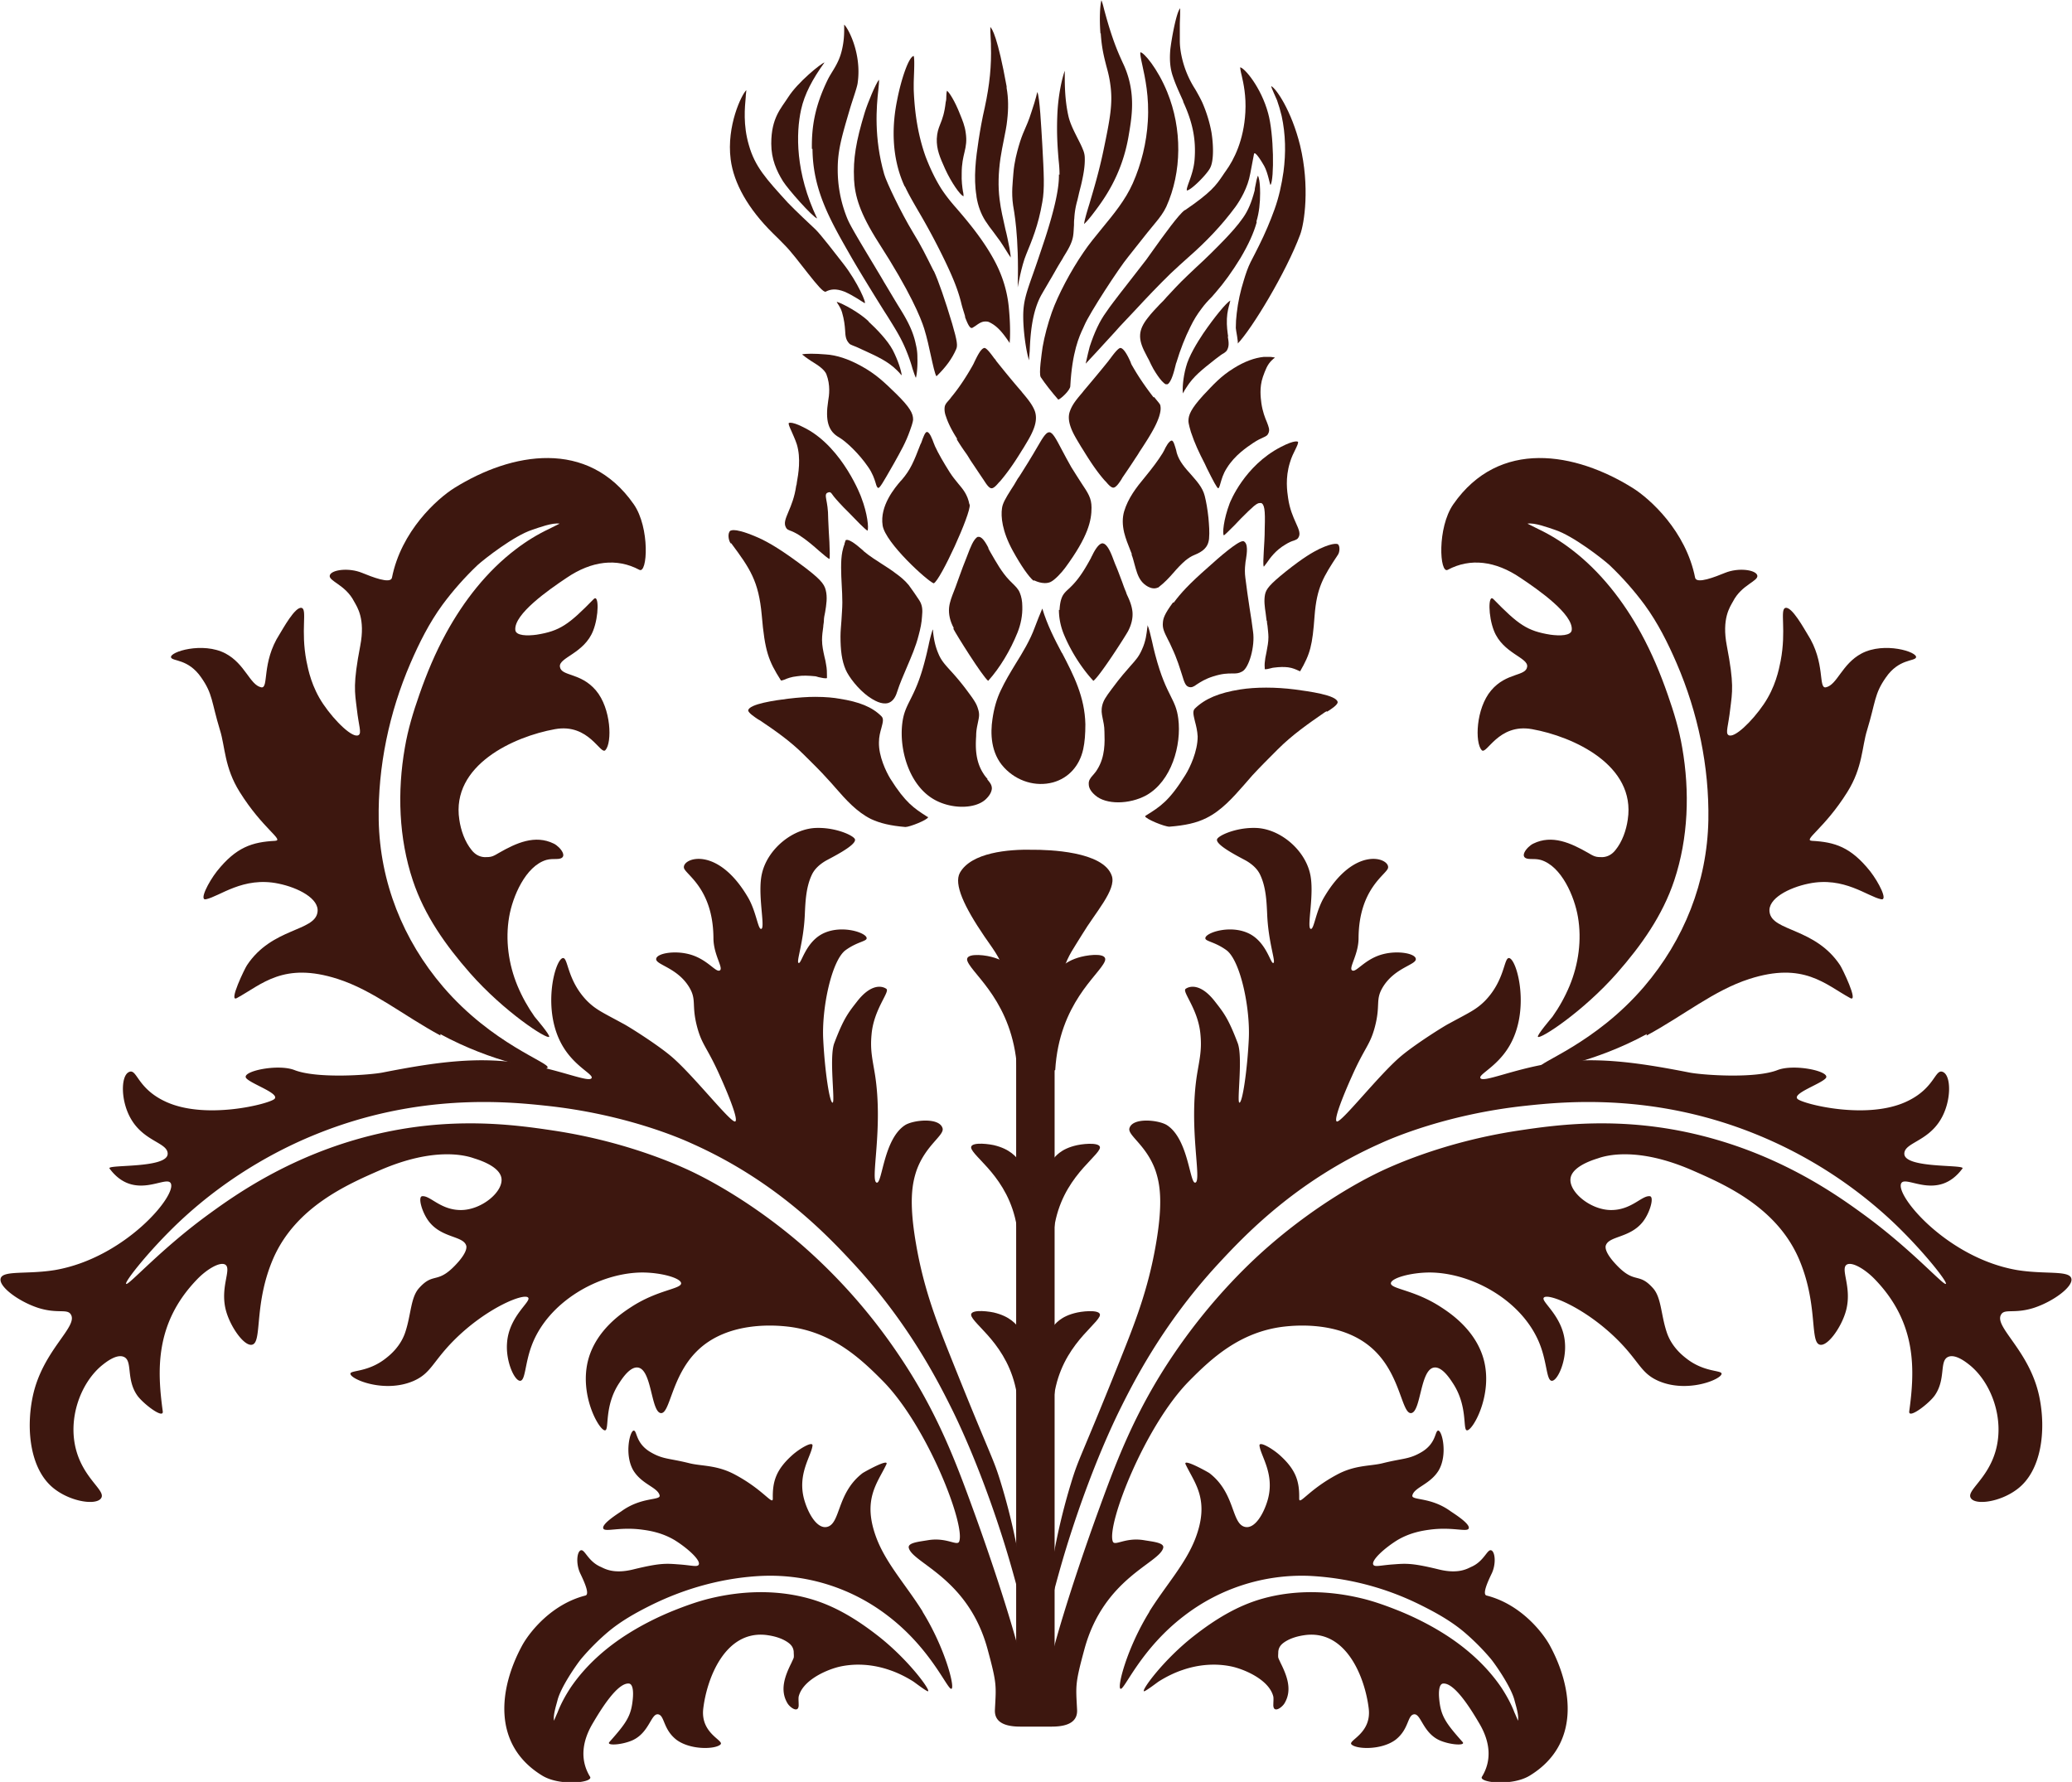 <?xml version="1.0" encoding="UTF-8"?>
<svg data-bbox="0.016 0.01 67.318 57.928" viewBox="0 0 67.35 57.92" xmlns="http://www.w3.org/2000/svg" data-type="color">
    <g>
        <path d="M34.52 21.23c-.24-.45-.48-.92-.64-1.45-.07.16-.18.44-.24.6-.16.44-.4.83-.63 1.2-.17.28-.34.56-.48.86q-.195.405-.27.93c-.07.46-.06 1.11.38 1.58.42.45 1.03.63 1.59.48.5-.14.86-.53.98-1.08.05-.23.07-.49.07-.81-.02-.89-.38-1.59-.76-2.32Z" fill="#3d170f" data-color="1"/>
        <path d="M38.3 23.36c-.04-.32-.13-.5-.25-.74-.14-.28-.31-.62-.5-1.34-.04-.14-.07-.29-.1-.42-.05-.21-.1-.44-.15-.54 0 .03 0 .06-.01.1-.02.16-.04.41-.17.69-.1.23-.2.34-.37.53-.14.16-.33.37-.61.75-.21.28-.27.38-.31.53-.04.17-.02.27.01.42.02.11.06.25.06.45.01.32.03.81-.24 1.23-.04.07-.09.12-.13.17-.09.1-.15.18-.14.3q0 .18.21.36c.35.31 1.11.3 1.66 0 .82-.46 1.15-1.63 1.04-2.49" fill="#3d170f" data-color="1"/>
        <path d="M43.14 23.13c.1-.06.35-.22.34-.31-.03-.23-.95-.35-1.39-.41-.63-.08-1.27-.08-1.78 0-.69.11-1.14.3-1.47.62-.08.08-.05.2 0 .41.04.15.08.31.09.5 0 .48-.25 1.01-.4 1.25-.52.84-.82 1.03-1.27 1.31l-.04.03c.02.09.63.34.79.34.51-.04.88-.12 1.2-.28.49-.24.87-.67 1.23-1.08.09-.1.18-.21.27-.31.26-.28.53-.55.8-.82l.02-.02c.48-.48 1-.84 1.52-1.2.02-.01.04-.03.07-.04Z" fill="#3d170f" data-color="1"/>
        <path d="M41.18 20.18c0 .05.01.11.02.16.01.12.03.25.03.37 0 .16-.03.31-.06.47-.01.07-.03.14-.04.2-.02.13-.03.23-.02.32v.05c.03.01.13-.01.2-.03.04-.01.07-.02.1-.02.09-.01.17-.02.25-.02.07 0 .14 0 .21.01.15.02.25.07.32.1.03.01.06.03.07.03.33-.57.4-.84.47-1.8.07-.93.29-1.28.76-1.99.06-.09.07-.28 0-.34 0 0-.11-.08-.6.15-.22.11-.51.27-1.1.74-.52.42-.63.56-.67.74-.04.2-.01.41.02.61l.03.24Z" fill="#3d170f" data-color="1"/>
        <path d="M38.13 19.58c-.29.39-.32.53-.33.65-.02.19.04.31.16.55.04.08.09.17.13.27.18.38.26.67.33.88.08.27.12.37.23.4.08.02.14 0 .26-.09.11-.07.26-.17.51-.25.31-.1.48-.1.63-.1h.02c.11 0 .19 0 .3-.06.23-.11.43-.83.36-1.3-.03-.25-.07-.5-.11-.75-.05-.33-.1-.67-.14-1-.02-.15-.02-.3 0-.46 0-.04.01-.08.02-.14.03-.2.08-.52-.08-.59h-.02c-.17 0-.78.53-1.11.83-.65.57-.91.86-1.14 1.17Z" fill="#3d170f" data-color="1"/>
        <path d="M40.98 16.34c.12.05.15.21.13.83 0 .3-.02.54-.03.73-.01.24-.03.46 0 .52.02-.02.06-.08.1-.13.11-.16.28-.4.6-.59.13-.08.21-.11.28-.13.07-.03.11-.04.14-.09.08-.12.03-.25-.08-.49-.09-.2-.2-.45-.25-.8-.03-.21-.1-.65.06-1.16.05-.17.12-.31.18-.43.05-.1.1-.21.08-.24 0 0-.08-.08-.56.17-1.18.61-1.64 1.78-1.66 1.83-.2.53-.24.99-.19 1.04.02 0 .15-.13.35-.33l.2-.21c.4-.4.52-.51.62-.51H41Z" fill="#3d170f" data-color="1"/>
        <path d="M36.78 18.02c.04.1.07.22.1.33.05.18.1.37.2.51.1.15.35.33.55.24.02 0 .04-.02.05-.03.17-.13.32-.29.46-.45.12-.14.25-.28.39-.4.1-.08.19-.14.29-.18.27-.11.45-.24.48-.53.02-.22 0-.45-.02-.68-.03-.28-.07-.51-.12-.71-.07-.28-.26-.48-.45-.7-.18-.2-.38-.42-.46-.7l-.02-.09c-.04-.13-.08-.3-.14-.31-.09 0-.2.21-.25.32-.02.04-.04.07-.05.09-.15.24-.33.48-.56.76-.3.36-.56.7-.69 1.13-.06.21-.06.43 0 .69.05.2.13.4.21.6l.04.1Z" fill="#3d170f" data-color="1"/>
        <path d="M34.42 19.82c0 .28.06.56.17.82.23.55.58 1.09.95 1.49.2-.14 1.04-1.45 1.13-1.62.11-.21.16-.43.14-.63-.02-.18-.08-.34-.16-.51a.7.7 0 0 1-.05-.13c-.05-.11-.09-.23-.13-.34-.07-.18-.14-.38-.22-.56l-.05-.13c-.07-.19-.18-.48-.32-.54-.01 0-.03-.01-.04-.01-.13 0-.27.25-.34.4-.02.03-.03.06-.04.08-.17.31-.35.62-.6.88l-.1.1c-.1.09-.19.17-.24.29s-.07.25-.08.42Z" fill="#3d170f" data-color="1"/>
        <path d="M33.61 18.86s.29.16.53.06c.14-.06.37-.31.48-.46.76-1.03.86-1.55.86-1.96 0-.31-.11-.47-.33-.8-.09-.14-.2-.31-.33-.52-.12-.21-.22-.4-.31-.57-.17-.32-.29-.56-.4-.56-.06 0-.13.03-.31.34-.33.57-.5.83-.6.99-.05.08-.08.13-.12.18-.08.14-.15.26-.22.36-.17.27-.27.44-.29.6-.04.27 0 .74.35 1.38.27.49.52.85.68.98Z" fill="#3d170f" data-color="1"/>
        <path d="M37.5 12.92c-.24-.31-.48-.65-.69-1.02a.5.5 0 0 1-.06-.13c-.07-.16-.21-.45-.33-.46-.08 0-.26.25-.32.33-.02.03-.05.06-.06.08-.28.35-.55.67-.82.99l-.03.04c-.16.19-.33.38-.41.61-.07.18-.04.39.07.64.08.18.19.35.29.52l.07.11c.25.41.47.73.7.99l.04.04c.06.07.15.18.23.19.09.01.2-.16.26-.25.02-.03.03-.05.04-.07.13-.19.26-.38.39-.58.05-.08.11-.16.16-.25.1-.15.19-.29.29-.45.14-.23.28-.47.36-.72.03-.1.06-.22.04-.33 0-.04-.03-.08-.07-.13l-.14-.17Z" fill="#3d170f" data-color="1"/>
        <path d="m41.4 11.66.04-.04c-.03 0-.09-.02-.17-.02h-.19c-.3.03-.63.15-.98.37-.42.26-.65.52-.99.88-.4.44-.48.64-.48.83 0 .03 0 .09.08.36.13.39.26.66.45 1.03l.07.15c.21.42.33.65.37.65.02 0 .05-.08.07-.16.04-.13.08-.3.21-.5.26-.42.66-.68.85-.81.15-.1.26-.15.33-.18.11-.05.14-.07.17-.14.05-.11.01-.2-.05-.36-.06-.14-.14-.34-.18-.62-.02-.17-.07-.5.05-.85.08-.22.14-.4.3-.55.01-.01.03-.02.04-.04Z" fill="#3d170f" data-color="1"/>
        <path d="M39.92 10.94c-.02-.15-.05-.33-.04-.58.01-.23.06-.39.09-.5 0-.03.02-.06.02-.09-.13.07-.51.53-.88 1.07-.2.3-.47.74-.56 1.09-.1.36-.12.72-.1.86 0-.01.01-.02.02-.04q.03-.06.09-.15c.23-.37.52-.59.95-.93.13-.1.21-.16.27-.19.07-.05.08-.06.1-.09.08-.14.06-.26.03-.45Z" fill="#3d170f" data-color="1"/>
        <path d="M40.84 7.2c.09-.3.12-.61.12-.92 0-.4-.05-.53-.07-.57-.03.06-.06.19-.1.41 0 .04-.01.07-.01.08-.1.38-.21.64-.37.87-.18.26-.4.5-.61.72-.28.29-.58.59-.92.9-.19.18-.35.33-.49.47-.13.13-.25.26-.37.39-.07.07-.13.14-.2.22l-.12.12c-.13.14-.27.28-.39.44-.31.39-.33.68-.08 1.15.04.08.08.16.12.23.04.09.09.19.14.28.1.17.19.3.28.4.04.04.08.08.12.1h.06c.13-.07.22-.45.26-.61.01-.05.02-.08.03-.1.13-.43.28-.81.45-1.15.11-.23.23-.42.36-.59.1-.14.22-.27.34-.39.04-.05.09-.1.13-.15.27-.31.53-.67.8-1.11.26-.44.43-.81.53-1.17Z" fill="#3d170f" data-color="1"/>
        <path d="M40.22 11.18c.47-.48 1.59-2.34 2.04-3.55.14-.37.32-1.57 0-2.9-.28-1.14-.79-1.87-.94-1.93 0 .05.16.38.19.46q.09.255.15.51c.13.6.14 1.2.06 1.81-.06.42-.15.83-.29 1.22s-.31.79-.5 1.17c-.09.19-.19.37-.28.55s-.16.39-.22.59c-.11.35-.19.71-.23 1.07q-.03.24-.03.48c0 .06.09.48.06.51Z" fill="#3d170f" data-color="1"/>
        <path d="M38.51 6.83c-.19.13-.7.84-1 1.26-.11.15-.2.28-.25.35-.22.28-.44.57-.66.85-.06.08-.12.15-.18.23-.15.2-.32.41-.46.62-.22.3-.39.67-.54 1.13-.02.06-.09.37-.13.55.22-.23.49-.53.72-.78.17-.18.31-.34.39-.43l.5-.53c.37-.4.75-.8 1.15-1.19.19-.18.39-.36.58-.53.57-.5 1.08-1.03 1.53-1.64.15-.21.4-.62.48-1.08l.12-.63c.02-.13.24.22.33.38.13.23.19.65.21.62.12-.19.11-1.65-.08-2.33-.23-.85-.78-1.49-.91-1.49 0 .02.02.15.05.26.06.26.15.67.12 1.2-.05.91-.37 1.54-.63 1.9-.04.06-.08.11-.11.16-.21.31-.37.54-1.22 1.12Z" fill="#3d170f" data-color="1"/>
        <path d="M38.13 2.5c.09.27.21.52.33.79v.02c.31.67.42 1.23.37 1.87-.02.28-.11.54-.18.73-.04.11-.09.25-.07.28.13 0 .66-.53.76-.74.12-.24.1-.76.04-1.14-.06-.33-.16-.66-.3-.98-.07-.15-.15-.29-.23-.43a3.2 3.2 0 0 1-.45-1.11c-.03-.15-.05-.31-.05-.46V.81c0-.12.01-.25.01-.37V.27c-.13.14-.29 1.06-.32 1.35-.03.35 0 .63.09.88" fill="#3d170f" data-color="1"/>
        <path d="M37.31 3.94c-.04.69-.21 1.39-.49 2.02-.24.54-.62 1-.99 1.45-.21.26-.43.52-.61.79-.42.61-.83 1.39-1.03 1.95-.13.37-.24.78-.3 1.13-.03.22-.13.87-.06.98.14.21.36.49.57.73.09-.03.39-.31.39-.44.06-1.11.29-1.62.42-1.89.01-.03.03-.06.04-.09.17-.4 1.13-1.87 1.42-2.22.13-.16.25-.32.38-.48.16-.2.33-.42.5-.62.15-.18.27-.34.36-.53.51-1.13.52-2.53.03-3.73-.31-.76-.76-1.29-.87-1.29-.02.04.02.23.06.41.09.41.23 1.04.18 1.83" fill="#3d170f" data-color="1"/>
        <path d="M35.78 1.08c.03.49.11.78.18 1.06.05.18.1.37.13.6.09.62-.01 1.13-.22 2.14-.15.72-.33 1.31-.46 1.75-.09.29-.17.57-.17.65.02-.02.09-.08.24-.27.37-.48.99-1.29 1.21-2.62.09-.53.19-1.13 0-1.83a3 3 0 0 0-.2-.53c-.08-.18-.19-.41-.33-.82-.13-.38-.21-.68-.27-.9-.03-.12-.06-.24-.09-.3-.04.15-.07.57-.03 1.08Z" fill="#3d170f" data-color="1"/>
        <path d="M34.42 5.67c.01.43-.13 1.09-.45 2.08-.16.48-.28.84-.38 1.12-.23.65-.33.93-.33 1.41 0 .54.11 1.21.19 1.43 0-.07.01-.19.02-.29.02-.48.06-1.29.4-1.87.08-.14.17-.29.25-.43.11-.18.21-.37.32-.55.04-.07.09-.14.13-.22.13-.21.27-.43.31-.67.02-.12.02-.24.03-.36 0-.07 0-.15.01-.22.01-.19.04-.38.1-.59l.04-.17c.03-.14.07-.27.1-.41.06-.27.11-.54.1-.81a.7.7 0 0 0-.06-.26c-.05-.13-.12-.26-.18-.38-.11-.22-.23-.45-.29-.7-.12-.53-.12-1.04-.12-1.34V2.3c-.08.22-.21.75-.24 1.4-.03.67.01 1.13.04 1.5.02.18.03.33.03.48Z" fill="#3d170f" data-color="1"/>
        <path d="M32.1 25.32s-.09-.1-.13-.17c-.28-.42-.26-.91-.24-1.23 0-.2.04-.34.06-.45.03-.15.06-.25 0-.43-.04-.14-.1-.25-.31-.53a8 8 0 0 0-.61-.74c-.17-.19-.28-.31-.37-.53-.12-.28-.15-.53-.17-.69 0-.03 0-.07-.01-.09-.04.1-.1.33-.14.53-.03.13-.06.27-.1.42-.18.72-.36 1.07-.5 1.35-.12.24-.21.42-.25.74-.11.86.22 2.03 1.04 2.49.55.31 1.31.31 1.66 0q.195-.18.21-.36c0-.12-.06-.19-.15-.3Z" fill="#3d170f" data-color="1"/>
        <path d="M28.94 25.31c-.14-.23-.38-.73-.37-1.18 0-.18.04-.33.08-.47.05-.19.08-.3 0-.38-.3-.3-.72-.47-1.37-.57-.16-.03-.43-.06-.78-.06-.25 0-.55.02-.88.06-.41.05-1.27.17-1.3.38 0 .08.23.23.32.29.03.02.05.03.07.04.49.33.98.67 1.43 1.12l.03.03c.24.24.5.49.73.75.09.09.17.19.26.29.34.39.69.78 1.15 1.01.3.14.64.22 1.12.26.14 0 .72-.23.74-.32l-.04-.02c-.42-.27-.7-.45-1.19-1.23" fill="#3d170f" data-color="1"/>
        <path d="M23.77 17.66c.61.82.89 1.23.99 2.33.1 1.18.22 1.49.62 2.12 0 .01.01.02.12-.02.09-.04.22-.09.41-.11.18-.03.37-.02.58 0 .03 0 .08.02.12.03.09.02.22.05.27.03v-.07c0-.11 0-.23-.03-.38-.01-.08-.03-.16-.05-.24-.04-.18-.08-.36-.08-.55 0-.14.02-.29.04-.43 0-.06.02-.13.02-.19 0-.09.02-.19.04-.28.04-.24.08-.49.02-.72-.05-.21-.19-.38-.87-.88-.76-.56-1.14-.75-1.43-.87-.38-.16-.59-.2-.69-.2-.07 0-.1.02-.11.02-.1.08-.06.32.01.41Z" fill="#3d170f" data-color="1"/>
        <path d="M28.23 22.64c.18.13.43.27.64.21.13-.04.23-.16.29-.36.09-.28.21-.55.32-.81.14-.33.29-.67.38-1.03.06-.22.1-.42.11-.61.02-.2.02-.36-.09-.53-.1-.15-.22-.33-.34-.49-.13-.16-.28-.28-.42-.38-.14-.11-.3-.21-.44-.3-.2-.13-.41-.26-.6-.42l-.04-.04c-.27-.24-.45-.35-.53-.33-.01 0-.02 0-.03.03l-.03.09v.02c-.03.07-.05.15-.07.24-.03.15-.04.32-.04.52 0 .19.01.38.02.57.01.18.02.37.02.56 0 .2-.02.4-.03.6-.01.16-.03.33-.03.5 0 .45.04.79.17 1.09.1.23.4.63.75.88Z" fill="#3d170f" data-color="1"/>
        <path d="M26.92 16.85c0-.3-.04-.49-.06-.6-.02-.12-.04-.21.05-.24.08-.03.1 0 .15.07.04.06.14.18.36.41l.15.15c.28.29.54.56.63.61.04-.09 0-.55-.2-1.07 0-.02-.6-1.61-1.8-2.25-.3-.16-.44-.19-.51-.19-.04 0-.05.01-.05.01-.02.03.03.14.08.25.05.12.12.26.18.44.14.46.05.97 0 1.25 0 .04-.01.07-.02.1-.05.36-.16.63-.25.84-.1.24-.16.38-.08.52.03.06.07.07.14.1.06.02.15.06.28.14.25.16.48.36.66.52.13.11.28.24.33.26.02-.05.01-.28 0-.55-.01-.2-.03-.45-.04-.76Z" fill="#3d170f" data-color="1"/>
        <path d="M31.51 16.39c-.06-.31-.2-.48-.37-.68-.09-.11-.18-.22-.27-.36-.2-.32-.36-.59-.48-.85-.01-.02-.02-.06-.04-.1-.04-.11-.13-.36-.22-.36-.06 0-.12.17-.17.31-.01.03-.02.06-.04.09-.22.57-.32.82-.61 1.16l-.03.03c-.19.22-.69.81-.59 1.45.09.57 1.46 1.81 1.66 1.88.21-.08 1.22-2.28 1.17-2.56Z" fill="#3d170f" data-color="1"/>
        <path d="M30.99 20.44c.09.18.94 1.54 1.13 1.69.38-.42.72-.99.95-1.56.11-.27.17-.57.16-.86 0-.17-.03-.32-.08-.44-.05-.13-.15-.22-.24-.31l-.1-.1c-.25-.26-.43-.59-.61-.9s-.02-.06-.04-.09c-.07-.14-.21-.42-.34-.42h-.04c-.14.07-.25.38-.32.56-.02.05-.04.1-.05.13-.08.19-.15.39-.22.58-.04.12-.09.24-.13.36-.02.04-.03.09-.05.13-.07.18-.14.35-.16.54-.02.21.03.44.15.66Z" fill="#3d170f" data-color="1"/>
        <path d="M31.1 14.28c.09.15.19.3.29.44.06.08.11.17.16.25.13.19.26.39.39.58.01.02.03.04.04.06.06.09.16.26.25.26h.01c.08-.01.17-.12.23-.19l.04-.04c.23-.27.45-.58.7-.99l.07-.11c.1-.17.21-.34.29-.53.11-.25.13-.46.07-.64-.08-.22-.25-.42-.41-.61l-.03-.04c-.27-.31-.54-.64-.82-.99a.3.3 0 0 0-.06-.08c-.06-.08-.24-.34-.32-.34-.12.01-.25.3-.33.46-.02.05-.05.1-.06.12-.21.37-.44.72-.69 1.02-.04.06-.09.11-.14.17-.04.05-.06.09-.07.13-.02.11 0 .23.04.33.08.25.22.5.36.72Z" fill="#3d170f" data-color="1"/>
        <path d="M26.86 12.16c.14.36.09.7.06.87-.1.64 0 .99.36 1.19.22.13.64.52.94.96.14.2.2.38.24.51.03.11.05.16.09.17.05 0 .16-.19.44-.68l.08-.14c.21-.38.37-.65.51-1.05.1-.27.1-.34.1-.36 0-.19-.1-.39-.56-.84-.38-.37-.66-.64-1.14-.9-.4-.22-.79-.35-1.14-.37-.35-.03-.66-.03-.77 0 .01.01.03.02.04.03.02.01.03.02.05.04.05.04.13.09.2.14.21.13.44.27.51.45Z" fill="#3d170f" data-color="1"/>
        <path d="M28.23 10.44c-.31-.29-.83-.57-1.03-.63 0 .04.11.14.17.34.07.24.09.43.1.58.01.19.02.31.13.43.03.03.04.04.12.07.06.02.15.06.3.13.5.23.84.38 1.14.68.05.05.09.09.12.13l.03.03c-.01-.14-.12-.49-.29-.82-.17-.32-.52-.68-.79-.93Z" fill="#3d170f" data-color="1"/>
        <path d="M33.08 9.34s.12-.7.28-1.08c.18-.44.39-.93.52-1.69.08-.43.05-.94 0-1.86-.04-.65-.08-1.5-.16-1.72-.01.04-.03.09-.04.15-.03.12-.08.28-.15.49-.09.29-.17.46-.23.6-.07.16-.12.29-.19.53-.05.18-.14.49-.17.87-.02.3-.07.62-.01 1.04.02.14.2.98.15 2.65Z" fill="#3d170f" data-color="1"/>
        <path d="M31.74 6.39c.05.31.15.57.29.79.08.12.17.25.26.36.07.1.15.2.22.3s.13.2.2.31c.04.07.09.14.13.2 0 0 0 .01.01.02v-.06c-.01-.09-.03-.19-.04-.26-.04-.2-.08-.41-.13-.6-.07-.32-.15-.64-.19-.98-.05-.41-.04-.84.03-1.33.03-.2.07-.4.11-.6.04-.21.09-.43.11-.65.04-.35.04-.7-.02-1.03v-.05c-.29-1.6-.47-1.88-.53-1.93 0 .06 0 .2.02.54v.07c.02.64-.04 1.26-.2 2-.09.39-.15.74-.2 1.06-.09.59-.17 1.22-.07 1.82Z" fill="#3d170f" data-color="1"/>
        <path d="M29.41 6.05c.13.28.29.55.44.81a22 22 0 0 1 .88 1.65c.19.4.39.84.51 1.32.04.17.09.31.13.45v.03c.08.21.14.33.2.35h.03c.05-.03.1-.06.14-.09.1-.07.18-.12.29-.12.04 0 .09 0 .14.03.27.13.45.38.61.61l.04.06c0-.07.01-.13.01-.19.01-.34-.01-.67-.04-.98-.05-.51-.2-1-.44-1.46-.34-.65-.81-1.23-1.26-1.75-.16-.18-.34-.4-.49-.63-.19-.3-.36-.65-.51-1.04-.23-.64-.36-1.36-.39-2.2v-.17c0-.2.04-.79 0-.91-.16.02-.41.76-.54 1.44-.15.73-.22 1.8.25 2.81Z" fill="#3d170f" data-color="1"/>
        <path d="M27.76 5.83c.03.54.18 1.09.8 2.06 1.03 1.6 1.37 2.44 1.48 2.79.09.29.16.61.22.89.06.27.13.6.18.66.31-.3.51-.58.64-.88.05-.11.04-.25-.13-.83-.23-.77-.45-1.4-.59-1.7l-.02-.03c-.25-.5-.4-.81-.66-1.23-.4-.66-.87-1.65-.94-1.9-.34-1.19-.25-2.2-.19-2.74.01-.13.03-.26.02-.33-.11.14-.36.74-.46 1.06-.29.95-.38 1.52-.35 2.16Z" fill="#3d170f" data-color="1"/>
        <path d="M26.41 4.84c.01 1.32.56 2.29 1.2 3.41.35.62 1.17 1.93 1.18 1.94l.07.11c.28.45.45.72.62 1.15.08.2.14.38.18.53.04.12.08.24.11.3.03-.09.06-.36.05-.65 0-.07 0-.23-.05-.43-.1-.51-.36-.92-.59-1.29l-.03-.05c-.14-.23-.28-.47-.42-.7-.09-.16-.19-.32-.29-.49-.78-1.29-.83-1.41-.9-1.57a4.2 4.2 0 0 1-.31-1.62c0-.6.14-1.07.39-1.92.09-.31.25-.74.26-.88.13-.93-.3-1.75-.44-1.88v.12c0 .15 0 .41-.08.73-.1.42-.32.67-.45.93-.43.88-.53 1.55-.52 2.26Z" fill="#3d170f" data-color="1"/>
        <path d="M25.07 4.67c0 .5.17.88.38 1.22.17.27.96 1.16 1.11 1.21-.71-1.49-.69-2.77-.52-3.54.11-.5.37-.99.76-1.53-.11.03-.87.64-1.18 1.13-.23.36-.55.67-.55 1.5Z" fill="#3d170f" data-color="1"/>
        <path d="M25.12 7.58c.13.13.26.25.37.37.42.41 1.21 1.6 1.35 1.53.15-.08.33-.11.61 0 .3.13.56.32.65.37s-.22-.68-.69-1.28c-.22-.28-.73-.95-.91-1.12-.15-.14-.64-.6-.89-.86-.71-.78-1.07-1.17-1.27-1.88-.19-.65-.13-1.22-.1-1.56 0-.08.02-.17.02-.22-.15.13-.65 1.16-.51 2.25.1.78.57 1.61 1.37 2.4" fill="#3d170f" data-color="1"/>
        <path d="M31.32 6.38s0-.1-.02-.16c-.02-.13-.05-.33-.04-.59 0-.31.05-.51.09-.68.05-.21.08-.37.04-.64-.03-.22-.1-.39-.19-.61-.16-.41-.35-.71-.42-.75-.01.03-.02.11-.02.18 0 .06 0 .12-.02.19-.04.36-.11.55-.18.72-.06.15-.1.27-.11.47-.01.35.1.6.27.98.21.46.49.84.58.88Z" fill="#3d170f" data-color="1"/>
        <path fill="#3d170f" d="M34.28 29.11v26.48h-1.25V29.11z" data-color="1"/>
        <path d="M34.27 33.82c.15-2.5.38-2.58.9-3.44.44-.73 1.12-1.46.97-1.91-.27-.81-2.09-.85-2.56-.85-.81-.02-2.01.09-2.38.75-.2.37.14 1.1.8 2.07.49.72.91 1.08 1.08 3.67 0 .06 1.15.27 1.19-.28Z" fill="#3d170f" data-color="1"/>
        <path d="M29.99 52.38c-.54-.86-1.17-1.54-1.49-2.36-.49-1.27.02-1.81.31-2.42.11-.22-.71.24-.77.28-.85.65-.71 1.65-1.16 1.75-.32.07-.61-.43-.74-.89-.23-.83.23-1.41.27-1.75.02-.16-.4.08-.65.3-.55.49-.65.88-.64 1.42 0 .23-.3-.28-1.21-.77-.6-.33-1.1-.28-1.5-.38-.68-.17-.86-.12-1.28-.37-.46-.28-.42-.66-.52-.69-.13-.04-.33.78-.02 1.3.28.45.78.54.85.8.05.18-.58.04-1.24.52-.1.07-.65.41-.59.56.05.13.53-.06 1.27.04.22.03.63.09 1.05.34.42.26.86.66.78.8-.05.08-.22.02-.62-.01-.42-.03-.6-.06-1.5.16-.64.16-.93-.02-1.06-.08-.42-.18-.52-.58-.65-.54s-.17.45-.01.77c.11.23.31.66.16.7-1.1.28-1.81 1.18-2.05 1.61-.77 1.41-.99 3.24.64 4.24.58.36 1.68.23 1.56.04-.32-.52-.28-1.12.09-1.74.27-.46.79-1.3 1.16-1.29.15 0 .16.28.14.49-.05.56-.2.78-.76 1.41-.12.13.41.1.76-.06.53-.25.59-.85.81-.84.23.02.16.48.61.83.46.34 1.27.31 1.43.15.13-.13-.66-.35-.56-1.17.12-.99.71-2.52 2.02-2.39.26.03.53.1.74.25.11.08.17.17.18.3 0 .07.01.13 0 .19-.02.06-.05.11-.07.16-.21.42-.39.88-.14 1.31.08.15.39.37.37.04 0-.08-.01-.16 0-.24.12-.51.83-.85 1.3-.97.55-.13 1.13-.08 1.65.1.27.09.53.22.77.37.05.03.46.35.49.32.06-.06-.65-1.03-1.62-1.79-.69-.54-1.43-1-2.28-1.23-1.03-.28-2.13-.25-3.17 0-.42.1-.83.25-1.23.41-.49.2-.97.44-1.42.72-.74.46-1.41 1.05-1.9 1.77-.17.26-.32.53-.43.82-.02.04-.11.25-.11.26-.04-.17.07-.5.11-.66.11-.44.63-1.18.77-1.35.27-.32.57-.62.89-.89.41-.34.87-.6 1.35-.84 1.14-.57 2.41-.92 3.69-.97a6.27 6.27 0 0 1 4.04 1.3c1.43 1.09 1.95 2.44 2.07 2.37.11-.06-.21-1.32-.94-2.5Z" fill="#3d170f" data-color="1"/>
        <path d="M33.26 54.27c-.11-.65-.7-2.63-1.55-4.99-.6-1.65-1.21-3.36-2.55-5.32a18.3 18.3 0 0 0-3.09-3.49c-1.63-1.41-3.1-2.15-3.42-2.31-.4-.2-2.14-1.03-4.64-1.41-1.26-.19-3.37-.49-5.96.16-2.6.65-4.39 1.92-5.23 2.53-1.59 1.15-2.65 2.36-2.72 2.29-.06-.06.75-1.09 1.72-2.01 1.75-1.65 3.55-2.49 4.47-2.86 3.29-1.33 6.16-1.06 7.46-.92 2.55.27 4.35 1.05 4.72 1.22 2.77 1.23 4.44 3.01 5.31 3.95 1.81 1.97 2.76 3.88 3.21 4.79.79 1.63 1.35 3.32 1.51 3.81.51 1.55.7 2.55.77 2.54.09-.02-.08-1.9-.73-4.03-.26-.86-.29-.75-1.56-3.92-.5-1.25-.95-2.36-1.21-3.9-.23-1.35-.12-1.93.02-2.35.29-.82.9-1.14.85-1.37-.09-.37-.95-.28-1.22-.11-.7.45-.74 1.9-.92 1.87-.23-.04.22-1.76-.06-3.52-.08-.49-.16-.79-.11-1.3.07-.82.61-1.39.48-1.48-.14-.1-.5-.17-.95.41-.29.37-.44.56-.74 1.35-.18.46.04 1.96-.06 1.94s-.25-1.05-.3-2.03c-.06-1.02.27-2.6.73-2.93.39-.28.69-.28.68-.39-.01-.18-.86-.46-1.47-.12-.53.3-.65.96-.74.93s.16-.65.2-1.57c.02-.44.04-.9.23-1.3.09-.19.25-.33.43-.44.13-.08 1.03-.51.97-.71-.04-.12-.6-.38-1.22-.37-.78 0-1.61.67-1.8 1.47-.16.65.11 1.75-.02 1.81-.11.05-.16-.54-.43-1.01-.99-1.7-2.13-1.3-2.09-.98.02.21.95.65.96 2.29 0 .54.33.97.21 1.05-.13.09-.41-.38-1.02-.53-.48-.12-1.02-.02-1.05.15-.04.2.69.28 1.08.94.24.41.06.56.25 1.28.16.6.33.66.75 1.61.06.13.62 1.38.49 1.46s-1.38-1.53-2.1-2.13c-.48-.4-1.39-.97-1.55-1.05-.66-.36-.88-.45-1.17-.74-.65-.67-.61-1.4-.78-1.39-.26.02-.72 1.73.02 2.91.39.63.97.87.91.99-.08.16-1.02-.27-2.23-.47-1.45-.24-2.83-.05-4.56.29-.4.08-2.13.21-2.87-.08-.54-.21-1.73.04-1.57.26.15.19 1.11.5.92.68-.17.16-2.23.69-3.53.09-.96-.44-.93-1.11-1.21-.96-.26.14-.26.96.09 1.54.43.72 1.18.75 1.18 1.11 0 .49-2 .34-1.89.48.8 1.08 1.84.2 1.99.48.21.39-1.5 2.43-3.76 2.82-.91.15-1.71 0-1.77.28-.06.26.58.74 1.22.95.63.2.94.02 1.06.21.26.4-.93 1.17-1.24 2.69-.22 1.07-.08 2.4.73 3 .56.42 1.36.52 1.5.28.15-.24-.55-.61-.81-1.54-.29-1.04.14-2.19.82-2.76.1-.08.49-.41.74-.28.27.14.06.71.41 1.23.17.26.88.81.84.53-.18-1.32-.26-2.85 1.1-4.27.32-.34.77-.61.94-.49.2.15-.18.73.01 1.47.15.58.67 1.29.91 1.1.25-.2.03-1.38.63-2.77.73-1.68 2.41-2.41 3.46-2.87 1.79-.78 2.82-.48 3.07-.39.23.07.84.28.89.65.06.44-.65 1.03-1.32 1.03-.66 0-.99-.47-1.25-.45-.16 0-.02.52.21.82.43.56 1.15.46 1.22.81 0 .04.02.17-.24.48-.71.82-.8.31-1.31.89-.26.3-.25.85-.43 1.4-.15.48-.51.77-.64.87-.58.46-1.15.38-1.15.5 0 .18 1.1.64 2.04.24.58-.25.62-.61 1.31-1.31 1.06-1.07 2.31-1.57 2.43-1.4.1.13-.64.61-.69 1.49-.04.6.25 1.22.43 1.21.17-.01.15-.55.37-1.14.53-1.43 2.19-2.37 3.59-2.38.62 0 1.26.18 1.27.35 0 .19-.76.21-1.62.77-.31.2-1.12.74-1.39 1.68-.33 1.17.36 2.36.54 2.33.14-.02-.04-.79.46-1.54.11-.17.36-.54.61-.5.45.07.42 1.44.74 1.48.3.03.34-1.18 1.16-2 1.03-1.04 2.7-.84 2.98-.81 1.42.17 2.34 1.02 3.08 1.77 1.43 1.45 2.68 4.65 2.48 5.21-.06.17-.4-.14-1.01-.04-.29.05-.67.08-.63.25.12.5 1.93.97 2.56 3.29.31 1.14.28 1.18.24 1.97-.02.35.23.55.82.55h1.02s-.91-1.75-.92-1.82Z" fill="#3d170f" data-color="1"/>
        <path d="M37.36 52.38c.54-.86 1.17-1.54 1.49-2.36.49-1.27-.02-1.81-.31-2.42-.11-.22.71.24.77.28.85.65.71 1.65 1.16 1.75.32.07.61-.43.74-.89.23-.83-.23-1.41-.27-1.75-.02-.16.4.08.65.3.55.49.65.88.64 1.42 0 .23.3-.28 1.21-.77.6-.33 1.1-.28 1.5-.38.68-.17.86-.12 1.28-.37.46-.28.42-.66.52-.69.13-.04.33.78.02 1.3-.28.45-.78.54-.85.8-.05.18.58.04 1.24.52.1.07.65.41.59.56-.05.13-.53-.06-1.27.04-.22.03-.63.09-1.05.34-.42.26-.86.66-.78.8.05.08.22.02.62-.01.42-.03.6-.06 1.5.16.64.16.93-.02 1.06-.08.42-.18.52-.58.65-.54s.17.45.01.77c-.11.23-.31.66-.16.7 1.1.28 1.81 1.18 2.05 1.61.77 1.41.99 3.24-.64 4.24-.58.36-1.68.23-1.56.04.32-.52.28-1.12-.09-1.74-.27-.46-.79-1.3-1.16-1.29-.15 0-.16.28-.14.49.05.56.2.78.76 1.41.12.13-.41.1-.76-.06-.53-.25-.59-.85-.81-.84-.23.02-.16.48-.61.83-.46.34-1.27.31-1.43.15-.13-.13.66-.35.56-1.17-.12-.99-.71-2.52-2.02-2.39-.26.03-.53.1-.74.25-.11.08-.17.17-.18.3 0 .07-.01.13 0 .19.02.06.05.11.07.16.21.42.39.88.14 1.31-.08.15-.39.37-.37.04 0-.08.01-.16 0-.24-.12-.51-.83-.85-1.3-.97-.55-.13-1.13-.08-1.65.1-.27.09-.53.22-.77.37-.05.03-.46.35-.49.32-.06-.06.65-1.03 1.62-1.79.69-.54 1.43-1 2.28-1.23 1.03-.28 2.13-.25 3.17 0 .42.1.83.25 1.23.41.49.2.97.44 1.42.72.74.46 1.41 1.05 1.9 1.77.17.26.32.53.43.82.02.04.11.25.11.26.04-.17-.07-.5-.11-.66-.11-.44-.63-1.18-.77-1.35-.27-.32-.57-.62-.89-.89-.41-.34-.87-.6-1.35-.84a9.1 9.1 0 0 0-3.69-.97 6.27 6.27 0 0 0-4.04 1.3c-1.43 1.09-1.95 2.44-2.07 2.37-.11-.06.21-1.32.94-2.5Z" fill="#3d170f" data-color="1"/>
        <path d="M53.52 33.66c1.22-.66 2.19-1.47 3.34-1.84 1.77-.57 2.47.18 3.28.62.29.16-.27-.99-.33-1.07-.81-1.22-2.2-1.09-2.29-1.72-.07-.44.63-.8 1.27-.93 1.15-.24 1.91.42 2.36.51.22.04-.08-.55-.36-.91-.63-.79-1.15-.95-1.89-.99-.31-.02.4-.39 1.15-1.59.5-.8.47-1.47.64-2.01.28-.92.23-1.17.61-1.71.42-.61.93-.52.98-.65.06-.18-1.03-.52-1.77-.13-.64.34-.79 1.02-1.16 1.1-.26.05 0-.8-.6-1.73-.09-.14-.51-.92-.72-.85-.18.06.04.72-.15 1.72-.06.3-.17.85-.55 1.41s-.97 1.13-1.15 1c-.1-.07 0-.3.06-.84.07-.57.13-.81-.11-2.06-.17-.88.1-1.26.2-1.44.28-.55.84-.66.79-.85-.05-.18-.61-.26-1.05-.08-.32.13-.92.37-.97.16-.3-1.52-1.47-2.57-2.03-2.92-1.86-1.16-4.34-1.61-5.83.53-.53.76-.45 2.28-.18 2.13.73-.39 1.55-.29 2.36.26.6.4 1.71 1.18 1.67 1.69-.01.2-.4.2-.69.16-.76-.12-1.05-.33-1.86-1.16-.17-.17-.17.55.02 1.03.29.74 1.12.87 1.08 1.17-.04.32-.67.18-1.17.77s-.53 1.7-.31 1.94c.16.18.53-.88 1.64-.68 1.34.24 3.38 1.17 3.11 2.94-.05.35-.18.72-.4.99-.11.14-.25.22-.42.23-.09 0-.18 0-.26-.03s-.14-.07-.21-.11c-.56-.32-1.17-.6-1.78-.3-.21.1-.53.5-.09.5.11 0 .22 0 .33.03.68.2 1.1 1.2 1.21 1.85.13.75.02 1.54-.27 2.24-.15.36-.34.7-.56 1.01-.05.06-.51.6-.47.65.07.09 1.46-.81 2.57-2.07.79-.9 1.48-1.87 1.86-3.01.46-1.38.51-2.89.26-4.32-.1-.59-.27-1.15-.47-1.72-.24-.69-.52-1.36-.87-2-.57-1.04-1.32-2.01-2.27-2.73q-.51-.39-1.08-.66c-.05-.02-.33-.17-.34-.17.23-.04.68.13.89.2.59.19 1.56.95 1.78 1.15q.63.6 1.14 1.29c.43.59.75 1.23 1.04 1.9.69 1.6 1.06 3.36 1.03 5.1-.04 2.01-.79 3.89-2.09 5.41-1.6 1.87-3.48 2.47-3.4 2.63.07.15 1.82-.18 3.49-1.09Z" fill="#3d170f" data-color="1"/>
        <path d="M14.32 33.66c-1.22-.66-2.19-1.47-3.34-1.84-1.77-.57-2.47.18-3.28.62-.29.16.27-.99.33-1.07.81-1.22 2.2-1.09 2.29-1.72.07-.44-.63-.8-1.27-.93-1.15-.24-1.91.42-2.36.51-.22.04.08-.55.36-.91.63-.79 1.15-.95 1.89-.99.31-.02-.4-.39-1.15-1.59-.5-.8-.47-1.47-.64-2.01-.28-.92-.23-1.17-.61-1.71-.42-.61-.93-.52-.98-.65-.06-.18 1.03-.52 1.77-.13.64.34.79 1.02 1.16 1.1.26.05 0-.8.6-1.73.09-.14.51-.92.72-.85.18.06-.04.72.15 1.72.06.3.17.85.55 1.41s.97 1.13 1.15 1c.1-.07 0-.3-.06-.84-.07-.57-.13-.81.11-2.06.17-.88-.1-1.26-.2-1.44-.28-.55-.84-.66-.79-.85.05-.18.61-.26 1.05-.08.32.13.92.37.97.16.3-1.52 1.47-2.57 2.03-2.92 1.86-1.16 4.34-1.61 5.83.53.53.76.45 2.28.18 2.13-.73-.39-1.55-.29-2.36.26-.6.4-1.71 1.18-1.67 1.69.01.2.4.2.69.16.76-.12 1.05-.33 1.86-1.16.17-.17.17.55-.02 1.03-.29.74-1.12.87-1.08 1.17.04.32.67.18 1.17.77s.53 1.7.31 1.94c-.16.18-.53-.88-1.64-.68-1.34.24-3.38 1.17-3.11 2.94.05.35.18.72.4.99.11.14.25.22.42.23.09 0 .18 0 .26-.03s.14-.07.21-.11c.56-.32 1.17-.6 1.78-.3.21.1.53.5.09.5-.11 0-.22 0-.33.03-.68.2-1.1 1.2-1.21 1.85-.13.75-.02 1.54.27 2.24.15.36.34.7.56 1.01.05.06.51.6.47.65-.07.09-1.46-.81-2.57-2.07-.79-.9-1.48-1.87-1.86-3.01-.46-1.38-.51-2.89-.26-4.32.1-.59.27-1.15.47-1.72.24-.69.52-1.36.87-2 .57-1.04 1.32-2.01 2.27-2.73q.51-.39 1.08-.66c.05-.02.33-.17.34-.17-.23-.04-.68.13-.89.2-.59.19-1.56.95-1.78 1.15q-.63.6-1.14 1.29c-.43.59-.75 1.23-1.04 1.9-.69 1.6-1.06 3.36-1.03 5.1.04 2.01.79 3.89 2.09 5.41 1.6 1.87 3.48 2.47 3.4 2.63-.07.15-1.82-.18-3.49-1.09Z" fill="#3d170f" data-color="1"/>
        <path d="M34.09 54.27c.11-.65.7-2.63 1.55-4.99.6-1.65 1.21-3.36 2.55-5.32 1.27-1.86 2.57-3.04 3.09-3.49 1.63-1.41 3.1-2.15 3.42-2.31.4-.2 2.14-1.03 4.64-1.41 1.26-.19 3.37-.49 5.96.16 2.6.65 4.39 1.92 5.23 2.53 1.59 1.15 2.65 2.36 2.72 2.29.06-.06-.75-1.09-1.72-2.01a14.4 14.4 0 0 0-4.47-2.86c-3.29-1.33-6.16-1.06-7.46-.92-2.55.27-4.35 1.05-4.72 1.22-2.77 1.23-4.44 3.01-5.31 3.95-1.81 1.97-2.76 3.88-3.21 4.79-.79 1.63-1.35 3.32-1.51 3.81-.51 1.55-.7 2.55-.77 2.54-.09-.02.08-1.9.73-4.03.26-.86.29-.75 1.56-3.92.5-1.25.95-2.36 1.21-3.9.23-1.35.12-1.93-.02-2.35-.29-.82-.9-1.14-.85-1.37.09-.37.95-.28 1.22-.11.7.45.74 1.9.92 1.87.23-.04-.22-1.76.06-3.52.08-.49.16-.79.11-1.3-.07-.82-.61-1.39-.48-1.48.14-.1.5-.17.95.41.29.37.44.56.74 1.35.18.46-.04 1.96.06 1.94s.25-1.05.3-2.03c.06-1.02-.27-2.6-.73-2.93-.39-.28-.69-.28-.68-.39.01-.18.86-.46 1.47-.12.53.3.65.96.74.93s-.16-.65-.2-1.57c-.02-.44-.04-.9-.23-1.3-.09-.19-.25-.33-.43-.44-.13-.08-1.03-.51-.97-.71.04-.12.6-.38 1.22-.37.78 0 1.61.67 1.8 1.47.16.65-.11 1.75.02 1.81.11.05.16-.54.43-1.01.99-1.7 2.13-1.3 2.09-.98-.02.21-.95.65-.96 2.29 0 .54-.33.97-.21 1.05.13.09.41-.38 1.02-.53.48-.12 1.02-.02 1.05.15.04.2-.69.28-1.08.94-.24.41-.06.56-.25 1.28-.16.6-.33.66-.75 1.61-.06.13-.62 1.38-.49 1.46s1.38-1.53 2.1-2.13c.48-.4 1.39-.97 1.55-1.05.66-.36.88-.45 1.17-.74.65-.67.61-1.4.78-1.39.26.02.72 1.73-.02 2.91-.39.63-.97.87-.91.99.08.16 1.02-.27 2.23-.47 1.45-.24 2.83-.05 4.56.29.4.08 2.13.21 2.87-.08.54-.21 1.73.04 1.57.26-.15.19-1.11.5-.92.68.17.16 2.23.69 3.53.09.96-.44.93-1.11 1.21-.96.26.14.26.96-.09 1.54-.43.72-1.18.75-1.18 1.11 0 .49 2 .34 1.89.48-.8 1.08-1.84.2-1.99.48-.21.39 1.5 2.43 3.76 2.82.91.15 1.71 0 1.77.28.06.26-.58.74-1.22.95-.63.2-.94.02-1.06.21-.26.4.93 1.17 1.24 2.69.22 1.07.08 2.4-.73 3-.56.42-1.36.52-1.5.28-.15-.24.55-.61.81-1.54.29-1.04-.14-2.19-.82-2.76-.1-.08-.49-.41-.74-.28-.27.14-.06.71-.41 1.23-.17.26-.88.81-.84.53.18-1.32.26-2.85-1.1-4.27-.32-.34-.77-.61-.94-.49-.2.15.18.73-.01 1.47-.15.58-.67 1.29-.91 1.1-.25-.2-.03-1.38-.63-2.77-.73-1.68-2.41-2.41-3.46-2.87-1.79-.78-2.82-.48-3.07-.39-.23.07-.84.28-.89.65-.06.44.65 1.03 1.32 1.03.66 0 .99-.47 1.25-.45.16 0 .02.52-.21.82-.43.56-1.15.46-1.22.81 0 .04-.02.17.24.48.71.82.8.31 1.31.89.26.3.25.85.43 1.4.15.48.51.77.64.87.58.46 1.15.38 1.15.5 0 .18-1.1.64-2.04.24-.58-.25-.62-.61-1.31-1.31-1.06-1.07-2.31-1.57-2.43-1.4-.1.13.64.61.69 1.49.04.6-.25 1.22-.43 1.21-.17-.01-.15-.55-.37-1.14-.53-1.43-2.19-2.37-3.59-2.38-.62 0-1.26.18-1.27.35 0 .19.76.21 1.62.77.31.2 1.12.74 1.39 1.68.33 1.17-.36 2.36-.54 2.33-.14-.02.04-.79-.46-1.54-.11-.17-.36-.54-.61-.5-.45.07-.42 1.44-.74 1.48-.3.03-.34-1.18-1.16-2-1.03-1.04-2.7-.84-2.98-.81-1.42.17-2.34 1.02-3.08 1.77-1.43 1.45-2.68 4.65-2.48 5.21.06.17.4-.14 1.01-.04.29.05.67.08.63.25-.12.5-1.93.97-2.56 3.29-.31 1.14-.28 1.18-.24 1.97.02.35-.23.55-.82.55-.05 0-.74-.11-.74-.11s.63-1.63.64-1.71Z" fill="#3d170f" data-color="1"/>
        <path d="M34.23 40.23c.12-1.77 1.33-2.51 1.51-2.88.11-.22-.43-.19-.72-.13-.56.12-.72.38-.83.5-.15.15-.39.68-.53 1.03-.13-.36-.38-.88-.53-1.03-.11-.11-.28-.37-.83-.5-.29-.06-.83-.1-.72.13.18.37 1.36 1.09 1.51 2.82.38.03.76.02 1.14.05Z" fill="#3d170f" data-color="1"/>
        <path d="M34.23 45.67c.12-1.77 1.33-2.51 1.51-2.88.11-.22-.43-.19-.72-.13-.56.12-.72.38-.83.5-.15.15-.39.68-.53 1.03-.13-.36-.38-.88-.53-1.03-.11-.11-.28-.37-.83-.5-.29-.06-.83-.1-.72.13.18.37 1.36 1.09 1.51 2.82.38.03.76.02 1.14.05Z" fill="#3d170f" data-color="1"/>
        <path d="M34.3 34.78c.13-2.17 1.42-3.08 1.61-3.53.12-.28-.45-.23-.77-.15-.59.15-.77.47-.89.61-.16.19-.42.83-.57 1.27-.14-.44-.4-1.08-.57-1.27-.12-.14-.3-.46-.89-.61-.31-.08-.89-.12-.77.15.19.45 1.46 1.34 1.61 3.47.41.04.82.02 1.22.07Z" fill="#3d170f" data-color="1"/>
    </g>
</svg>
